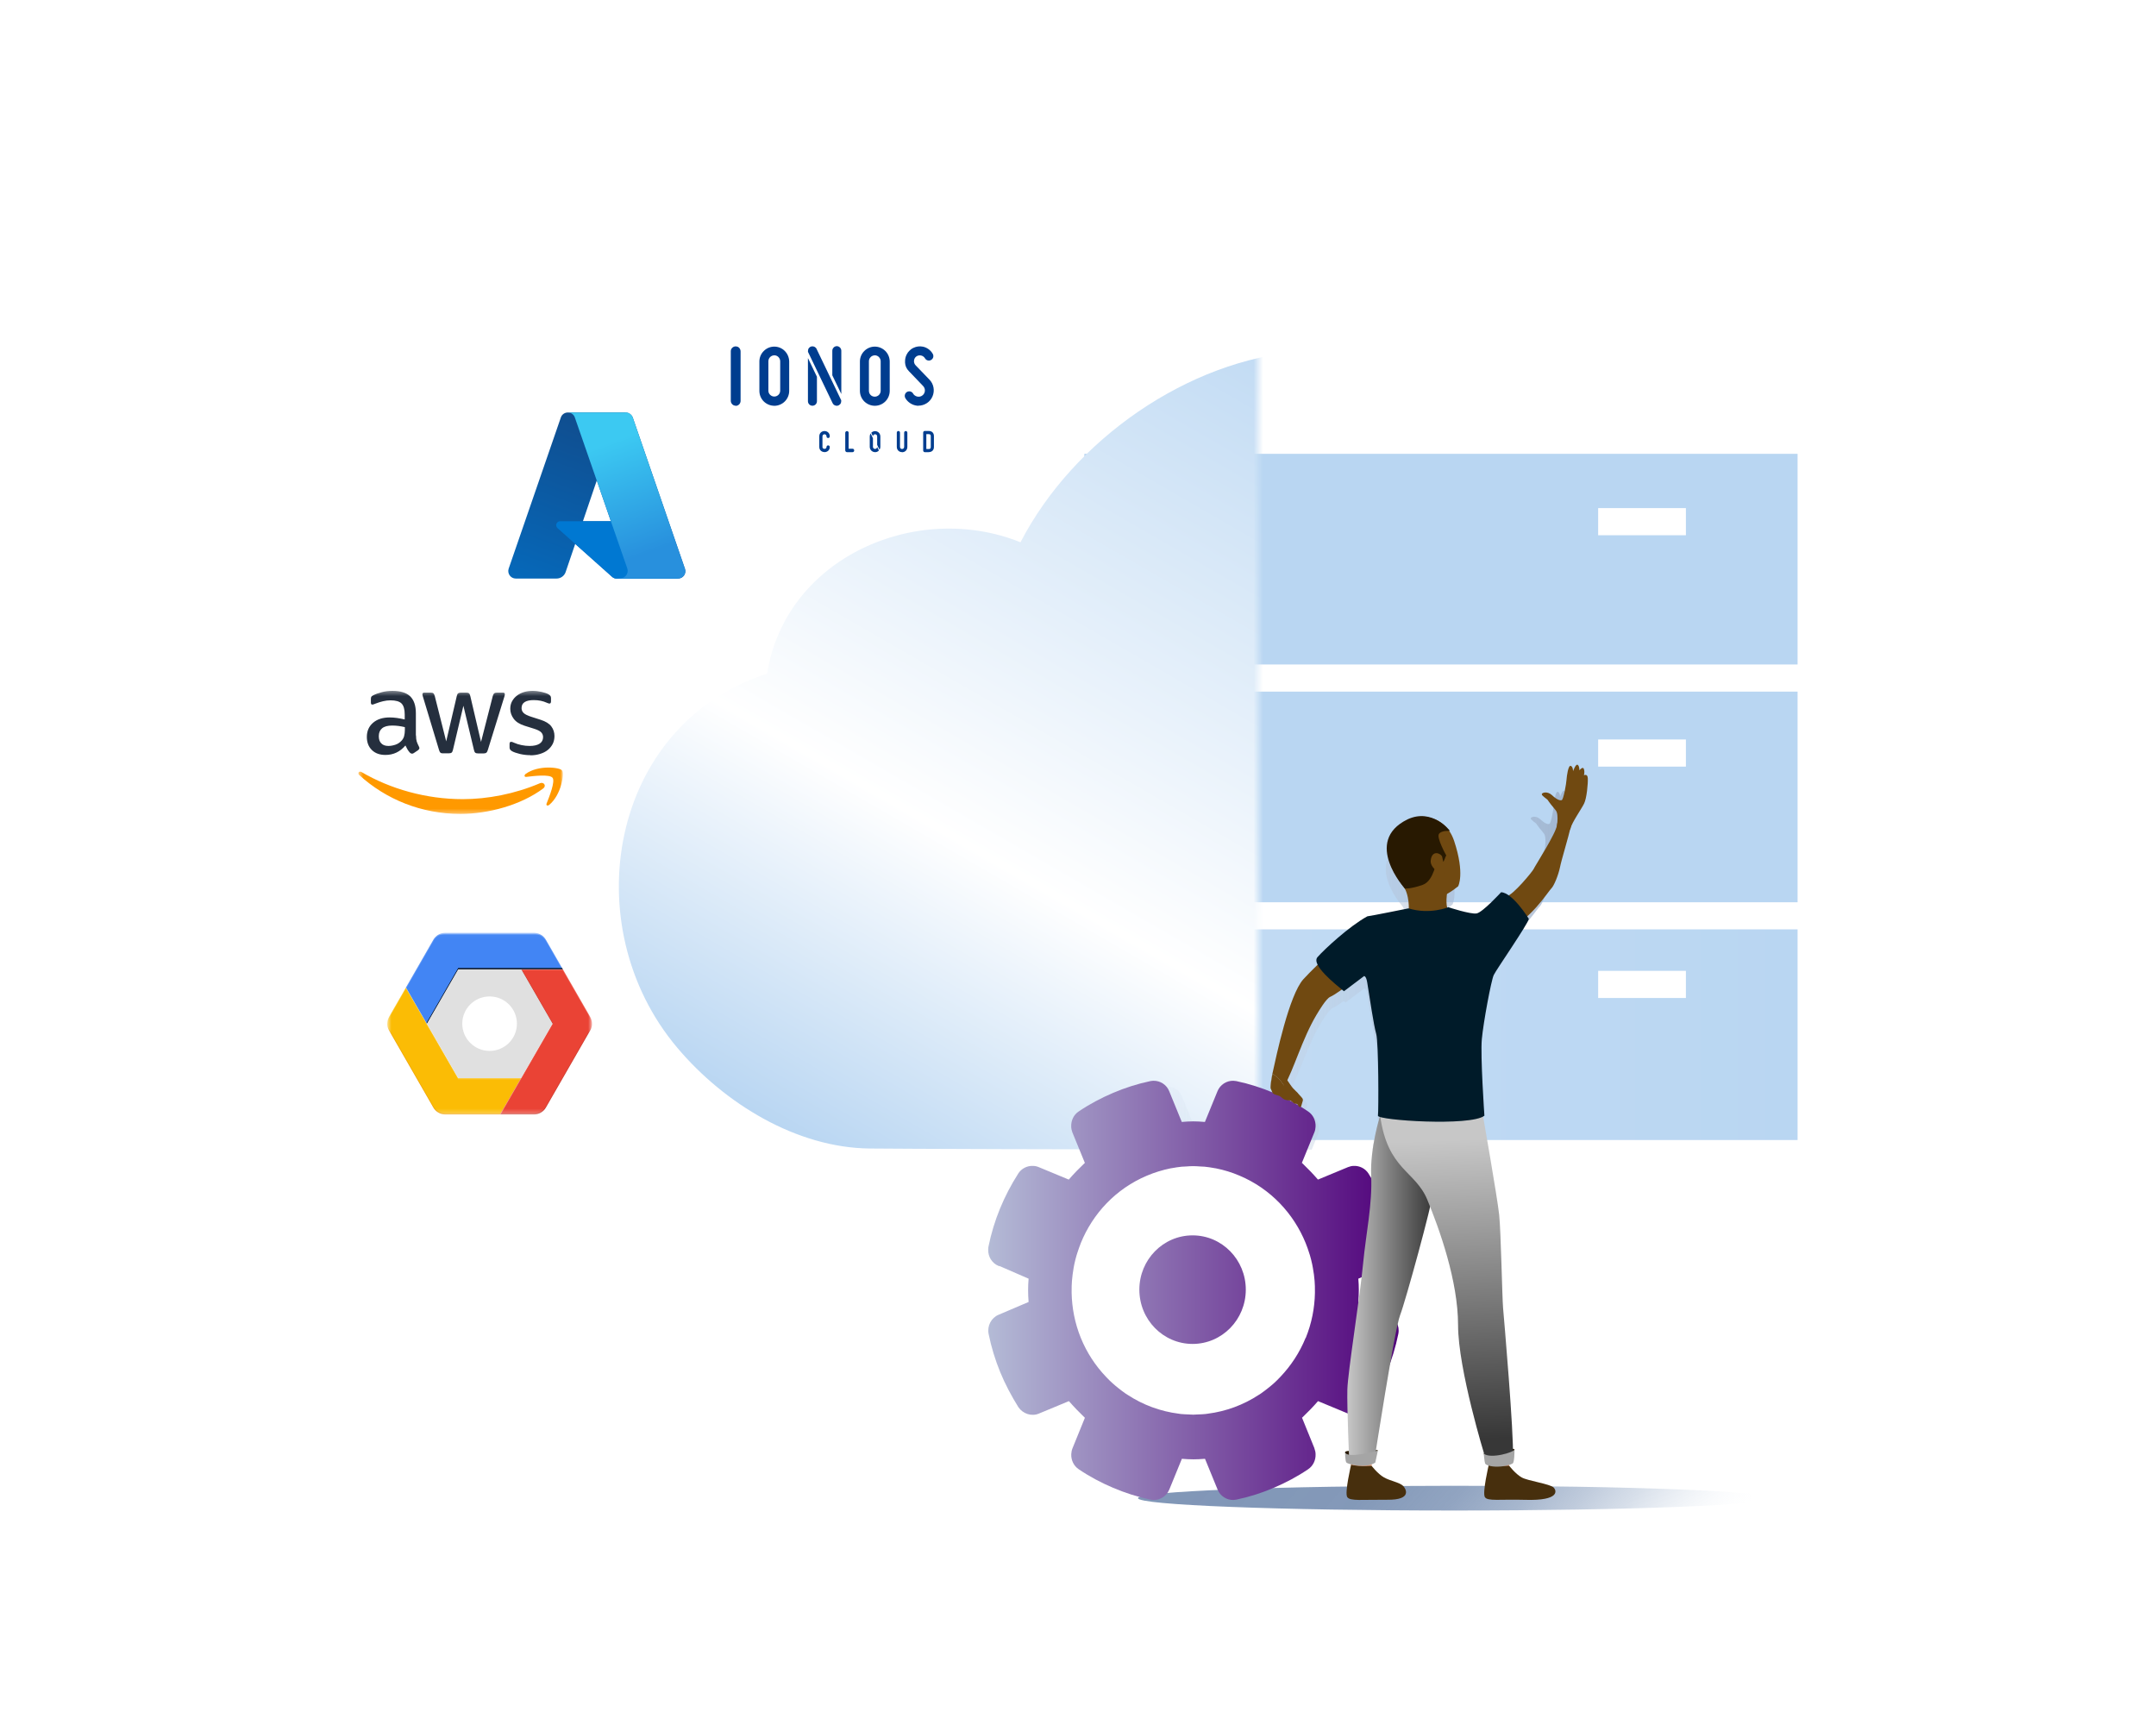 <svg width="460" height="368" viewBox="0 0 460 368" fill="none" xmlns="http://www.w3.org/2000/svg">
<path d="M133.45 87.995H121.16C120.47 87.995 119.87 88.425 119.66 89.065L108.53 121.305C108.18 122.335 108.95 123.425 110.05 123.425H118.74C119.62 123.425 120.4 122.865 120.68 122.045L127.33 102.495L130.33 111.195H119.52C118.75 111.195 118.38 112.145 118.95 112.665L130.63 123.085C130.88 123.305 131.21 123.435 131.56 123.435H144.66C145.74 123.435 146.5 122.375 146.15 121.355L135.02 89.115C134.79 88.455 134.17 88.005 133.47 88.005L133.45 87.995Z" fill="url(#paint0_linear_710_1976)"/>
<path d="M130.32 111.195H119.51C118.74 111.195 118.37 112.145 118.95 112.665L130.63 123.085C130.88 123.305 131.22 123.435 131.56 123.435H144.66L130.34 111.195H130.32Z" fill="url(#paint1_linear_710_1976)"/>
<path d="M133.45 87.995H121.16C121.83 87.995 122.43 88.425 122.64 89.045L133.84 121.275C134.17 122.255 133.49 123.285 132.47 123.345C131.88 123.385 131.41 123.415 131.55 123.415H144.65C145.73 123.415 146.49 122.355 146.13 121.335L135.01 89.085C134.78 88.425 134.16 87.975 133.46 87.975L133.45 87.995Z" fill="url(#paint2_linear_710_1976)"/>
<path d="M195.99 86.565C195.78 86.565 195.56 86.545 195.35 86.495C194.9 86.405 194.47 86.215 194.09 85.945C193.71 85.675 193.4 85.335 193.16 84.935V84.915C193.03 84.695 193.01 84.435 193.07 84.195C193.14 83.955 193.29 83.745 193.51 83.615C193.66 83.525 193.82 83.485 194 83.485C194.17 83.485 194.34 83.535 194.48 83.615C194.63 83.705 194.75 83.825 194.83 83.975C194.83 83.995 194.85 84.015 194.86 84.025L194.96 84.165L195.1 84.305C195.28 84.455 195.49 84.565 195.72 84.605C195.91 84.645 196.1 84.635 196.28 84.605C196.47 84.565 196.64 84.485 196.79 84.365C196.95 84.255 197.08 84.105 197.17 83.935C197.26 83.765 197.32 83.575 197.33 83.385C197.35 83.195 197.32 83.005 197.25 82.825C197.19 82.645 197.08 82.475 196.95 82.345C196.95 82.345 194.06 79.335 193.93 79.195C193.8 79.065 193.69 78.925 193.58 78.775C193.17 78.195 193.05 77.515 193.11 76.835C193.14 76.365 193.28 75.905 193.52 75.495C193.52 75.495 193.65 75.265 193.69 75.215C193.88 74.965 194.1 74.735 194.35 74.535C194.52 74.405 194.71 74.295 194.9 74.205C195.52 73.905 196.23 73.815 196.91 73.955C197.35 74.045 197.76 74.235 198.12 74.495C198.48 74.755 198.79 75.095 199.01 75.485C199.07 75.595 199.12 75.715 199.13 75.835C199.15 75.965 199.13 76.085 199.11 76.205C199.08 76.325 199.02 76.445 198.94 76.545C198.86 76.645 198.76 76.735 198.65 76.795C198.51 76.875 198.35 76.925 198.18 76.925C198.01 76.925 197.85 76.875 197.7 76.795C197.55 76.705 197.43 76.585 197.35 76.435C197.26 76.285 197.14 76.145 196.99 76.045C196.85 75.945 196.68 75.875 196.51 75.835C196.33 75.805 196.15 75.805 195.98 75.835C195.8 75.875 195.64 75.945 195.49 76.055C195.35 76.165 195.23 76.295 195.15 76.455C195.07 76.615 195.02 76.785 195.01 76.955C195 77.135 195.01 77.315 195.08 77.485C195.14 77.655 195.23 77.805 195.36 77.935L198.31 80.995C198.76 81.455 199.06 82.045 199.17 82.675C199.29 83.305 199.21 83.965 198.96 84.555C198.71 85.145 198.29 85.655 197.75 86.005C197.21 86.355 196.59 86.545 195.94 86.545" fill="#003D8F"/>
<path d="M186.65 86.565C185.81 86.565 185 86.225 184.4 85.635C183.8 85.035 183.47 84.225 183.47 83.385V77.085C183.48 76.245 183.82 75.445 184.42 74.865C185.01 74.275 185.82 73.945 186.65 73.945C187.48 73.945 188.28 74.275 188.88 74.865C189.48 75.455 189.81 76.255 189.83 77.085V83.385C189.83 84.235 189.49 85.045 188.9 85.635C188.3 86.235 187.5 86.565 186.65 86.565ZM186.65 75.805C186.32 75.805 186 75.935 185.76 76.175C185.52 76.415 185.39 76.735 185.39 77.065V83.365C185.39 83.535 185.42 83.695 185.48 83.855C185.54 84.005 185.64 84.145 185.75 84.265C185.87 84.385 186.01 84.475 186.16 84.535C186.31 84.595 186.48 84.625 186.64 84.625C186.97 84.625 187.29 84.495 187.53 84.255C187.77 84.015 187.9 83.695 187.9 83.365V77.065C187.9 76.735 187.76 76.415 187.53 76.175C187.3 75.935 186.98 75.805 186.65 75.795V75.805Z" fill="#003D8F"/>
<path d="M174.3 80.385V85.595C174.3 85.855 174.2 86.095 174.02 86.275C173.84 86.455 173.6 86.555 173.34 86.555C173.08 86.555 172.84 86.455 172.66 86.275C172.48 86.095 172.38 85.845 172.38 85.595V76.385L174.3 80.375V80.385ZM179.5 84.055V74.845C179.5 74.715 179.48 74.585 179.43 74.465C179.38 74.345 179.31 74.235 179.22 74.145C179.13 74.055 179.02 73.975 178.91 73.925C178.79 73.875 178.66 73.845 178.54 73.845C178.42 73.845 178.28 73.875 178.17 73.925C178.05 73.975 177.94 74.045 177.86 74.145C177.77 74.235 177.7 74.345 177.65 74.465C177.6 74.585 177.58 74.715 177.58 74.845V80.065L179.5 84.055ZM174.22 74.425V74.405C174.13 74.245 174 74.115 173.85 74.025C173.7 73.935 173.52 73.885 173.34 73.885C173.28 73.885 173.21 73.885 173.15 73.905C172.93 73.945 172.74 74.065 172.6 74.235C172.46 74.405 172.39 74.625 172.39 74.845V75.065L177.66 86.035C177.74 86.195 177.86 86.325 178.01 86.415C178.16 86.505 178.33 86.555 178.51 86.565C178.58 86.565 178.66 86.565 178.73 86.535C178.94 86.495 179.13 86.375 179.27 86.205C179.41 86.035 179.48 85.825 179.48 85.605V85.395L174.22 74.435" fill="#003D8F"/>
<path d="M165.201 86.565C164.361 86.565 163.551 86.225 162.951 85.635C162.351 85.035 162.021 84.225 162.021 83.385V77.085C162.031 76.245 162.371 75.445 162.971 74.865C163.561 74.275 164.361 73.945 165.201 73.945C166.041 73.945 166.841 74.275 167.431 74.865C168.021 75.455 168.361 76.255 168.381 77.085V83.385C168.381 84.235 168.041 85.045 167.451 85.635C166.851 86.235 166.051 86.565 165.201 86.575V86.565ZM165.201 75.805C164.871 75.805 164.551 75.935 164.311 76.175C164.071 76.415 163.941 76.735 163.941 77.065V83.365C163.941 83.695 164.081 84.005 164.321 84.235C164.561 84.465 164.871 84.595 165.201 84.595C165.531 84.595 165.841 84.465 166.081 84.235C166.321 84.005 166.451 83.695 166.461 83.365V77.065C166.461 76.735 166.321 76.415 166.091 76.175C165.861 75.935 165.541 75.805 165.211 75.795L165.201 75.805Z" fill="#003D8F"/>
<path d="M156.97 86.555C156.83 86.555 156.7 86.525 156.57 86.475C156.44 86.424 156.33 86.344 156.23 86.245C156.13 86.144 156.06 86.025 156 85.904C155.95 85.775 155.92 85.635 155.92 85.504V74.924C155.92 74.644 156.03 74.385 156.23 74.195C156.43 74.004 156.69 73.894 156.97 73.894C157.2 73.894 157.42 73.965 157.6 74.105C157.78 74.245 157.91 74.445 157.97 74.665C157.97 74.684 157.98 74.715 157.99 74.745V74.794C158.01 74.855 158.01 74.904 158.01 74.965V85.514C158.01 85.654 157.99 85.794 157.93 85.924C157.88 86.055 157.8 86.174 157.7 86.275C157.6 86.374 157.48 86.454 157.36 86.504C157.23 86.555 157.09 86.585 156.95 86.585" fill="#003D8F"/>
<path d="M175.92 96.445C175.36 96.445 174.8 96.065 174.8 95.345V93.095C174.8 92.345 175.36 91.955 175.92 91.955C176.48 91.955 177.04 92.345 177.04 93.095C177.04 93.185 177 93.275 176.94 93.345C176.87 93.415 176.79 93.445 176.69 93.445C176.59 93.445 176.51 93.405 176.44 93.345C176.37 93.275 176.34 93.195 176.34 93.095C176.34 93.035 176.34 92.975 176.31 92.925C176.29 92.875 176.26 92.825 176.22 92.775C176.18 92.735 176.13 92.695 176.08 92.675C176.03 92.655 175.97 92.645 175.91 92.645C175.85 92.645 175.8 92.655 175.74 92.675C175.69 92.695 175.64 92.735 175.6 92.775C175.56 92.815 175.53 92.865 175.51 92.925C175.49 92.975 175.48 93.035 175.48 93.095V95.345C175.48 95.735 175.83 95.755 175.91 95.755C175.95 95.755 176.34 95.745 176.34 95.365C176.34 95.275 176.38 95.185 176.44 95.115C176.51 95.045 176.59 95.015 176.69 95.015C176.79 95.015 176.87 95.055 176.94 95.115C177.01 95.185 177.04 95.265 177.04 95.365C177.04 96.075 176.46 96.455 175.92 96.455V96.445Z" fill="#003D8F"/>
<path d="M192.45 96.455C191.9 96.455 191.34 96.065 191.34 95.315V92.285C191.34 92.195 191.38 92.115 191.44 92.045C191.5 91.985 191.59 91.945 191.68 91.945C191.77 91.945 191.85 91.985 191.92 92.045C191.98 92.105 192.02 92.195 192.02 92.285V95.315C192.02 95.665 192.26 95.785 192.46 95.785C192.57 95.785 192.68 95.745 192.77 95.675C192.82 95.625 192.85 95.565 192.88 95.505C192.9 95.435 192.91 95.375 192.91 95.305V92.295C192.91 92.205 192.95 92.125 193.01 92.055C193.07 91.995 193.16 91.955 193.25 91.955C193.34 91.955 193.42 91.995 193.49 92.055C193.55 92.115 193.59 92.205 193.59 92.295V95.305C193.59 95.465 193.57 95.625 193.51 95.775C193.45 95.925 193.36 96.055 193.25 96.175C193.04 96.365 192.77 96.475 192.48 96.475L192.45 96.455Z" fill="#003D8F"/>
<path d="M198.12 96.465H197.3C197.21 96.455 197.13 96.415 197.07 96.355C197.01 96.295 196.97 96.205 196.97 96.115V92.275C196.97 92.185 197.01 92.105 197.07 92.035C197.13 91.975 197.22 91.935 197.31 91.935H198.12C198.83 91.935 199.26 92.345 199.26 93.035V95.345C199.26 96.035 198.82 96.455 198.12 96.455V96.465ZM197.65 95.795H198.13C198.46 95.795 198.59 95.675 198.59 95.355V93.045C198.59 92.785 198.52 92.615 198.12 92.615H197.64V95.795H197.65Z" fill="#003D8F"/>
<path d="M180.71 96.455C180.71 96.455 180.61 96.455 180.57 96.425C180.52 96.405 180.48 96.375 180.45 96.345C180.42 96.305 180.39 96.265 180.37 96.225C180.35 96.175 180.34 96.135 180.34 96.085V92.335C180.34 92.235 180.38 92.145 180.45 92.075C180.52 92.005 180.61 91.965 180.71 91.965C180.79 91.965 180.87 91.995 180.93 92.045C180.99 92.095 181.04 92.165 181.06 92.245C181.06 92.245 181.06 92.265 181.06 92.275V92.295C181.06 92.295 181.06 92.335 181.06 92.355V95.725H181.86C181.91 95.725 181.96 95.725 182.01 95.745C182.06 95.765 182.1 95.785 182.14 95.825C182.18 95.855 182.21 95.905 182.22 95.945C182.24 95.995 182.25 96.045 182.25 96.095C182.25 96.145 182.24 96.195 182.22 96.245C182.2 96.295 182.17 96.335 182.14 96.365C182.1 96.395 182.06 96.425 182.01 96.445C181.96 96.465 181.91 96.475 181.86 96.465H180.7L180.71 96.455Z" fill="#003D8F"/>
<path d="M186.7 96.455C186.4 96.455 186.11 96.335 185.9 96.125C185.69 95.915 185.57 95.625 185.57 95.325V93.085C185.57 92.865 185.64 92.645 185.76 92.465L186.25 93.495V95.325C186.25 95.385 186.26 95.445 186.28 95.495C186.3 95.545 186.34 95.595 186.38 95.645C186.42 95.685 186.47 95.715 186.53 95.745C186.58 95.765 186.64 95.775 186.7 95.775C186.81 95.775 186.92 95.725 187.01 95.655C187.09 95.575 187.14 95.465 187.15 95.355L187.52 96.115C187.42 96.225 187.29 96.315 187.15 96.375C187.01 96.435 186.86 96.465 186.71 96.465L186.7 96.455ZM186.7 92.645C186.59 92.645 186.48 92.685 186.39 92.765C186.31 92.845 186.26 92.945 186.25 93.065L185.89 92.315C186.05 92.155 186.25 92.045 186.47 91.995C186.69 91.945 186.92 91.965 187.13 92.055C187.34 92.135 187.52 92.285 187.64 92.465C187.77 92.655 187.83 92.875 187.83 93.095V95.325C187.83 95.545 187.77 95.755 187.65 95.945L187.15 94.915V93.085C187.15 92.965 187.1 92.855 187.02 92.765C186.94 92.685 186.82 92.635 186.71 92.635" fill="#003D8F"/>
<mask id="mask0_710_1976" style="mask-type:luminance" maskUnits="userSpaceOnUse" x="82" y="199" width="45" height="39">
<path d="M126.3 199.025H82.62V237.755H126.3V199.025Z" fill="white"/>
</mask>
<g mask="url(#mask0_710_1976)">
<path d="M111.17 230.005L106.7 237.755H95C93.96 237.755 92.99 237.195 92.47 236.295L83.01 219.835C82.5 218.935 82.5 217.845 83.01 216.945L86.61 210.685L91.06 218.395L97.76 230.015H111.17V230.005Z" fill="#FBBC05"/>
<path d="M125.92 219.835L116.46 236.295C115.94 237.195 114.98 237.755 113.93 237.755H106.7L111.17 230.005L117.88 218.385L111.17 206.765H120.07L125.92 216.945C126.44 217.835 126.44 218.935 125.92 219.835Z" fill="#EA4335"/>
<path d="M120.07 206.765H97.76L91.06 218.385L86.61 210.675L92.47 200.475C92.99 199.575 93.95 199.015 95 199.015H113.93C114.97 199.015 115.94 199.575 116.46 200.475L120.07 206.765Z" fill="#4285F4"/>
<path d="M111.17 206.765L117.87 218.385L111.17 230.005H97.77L91.07 218.385L97.77 206.765H111.18H111.17Z" fill="#E0E0E0"/>
<path d="M104.46 224.195C107.68 224.195 110.29 221.595 110.29 218.385C110.29 215.175 107.68 212.575 104.46 212.575C101.24 212.575 98.63 215.175 98.63 218.385C98.63 221.595 101.24 224.195 104.46 224.195Z" fill="white"/>
<path opacity="0.2" d="M92.47 200.724C92.99 199.824 93.95 199.264 95 199.264H113.93C114.97 199.264 115.94 199.824 116.46 200.724L119.94 206.774H120.08L116.47 200.484C115.95 199.574 114.99 199.024 113.95 199.024H95.02C93.98 199.024 93.01 199.584 92.49 200.484L86.63 210.684L86.7 210.804L92.49 200.724H92.47Z" fill="white"/>
<path d="M91.06 218.384L97.76 206.764H120.07L119.93 206.524H97.76L91.06 218.144" fill="black"/>
<path opacity="0.2" d="M83.01 217.185L86.61 210.925L91.06 218.635L97.76 230.255H111.03L111.17 230.015H97.76L91.06 218.395L86.61 210.685L83.01 216.945C82.74 217.425 82.61 217.965 82.63 218.515C82.65 218.045 82.78 217.595 83.01 217.195V217.185Z" fill="white"/>
<path opacity="0.2" d="M106.84 237.505H95C93.96 237.505 92.99 236.945 92.47 236.045L83.01 219.585C82.78 219.175 82.65 218.725 82.63 218.265C82.6 218.815 82.74 219.355 83.01 219.835L92.47 236.295C92.99 237.195 93.95 237.755 95 237.755H106.7L106.84 237.505Z" fill="#BF360C"/>
<path opacity="0.2" d="M118.01 218.385L111.31 206.765H111.17L117.87 218.385H118.01ZM125.92 219.585L116.46 236.045C115.94 236.945 114.98 237.505 113.93 237.505H106.84L106.7 237.745H113.93C114.97 237.745 115.94 237.185 116.46 236.285L125.92 219.825C126.19 219.345 126.32 218.805 126.3 218.255C126.28 218.725 126.15 219.175 125.92 219.575V219.585Z" fill="#3E2723"/>
<path opacity="0.2" d="M120.07 207.005L125.92 217.185C126.15 217.585 126.28 218.045 126.3 218.505C126.33 217.955 126.19 217.415 125.92 216.935L120.07 206.755H111.17L111.31 206.995H120.07V207.005ZM111.17 230.245L118.01 218.385H117.87L111.17 230.005L106.7 237.755H106.84L111.17 230.255V230.245Z" fill="white"/>
</g>
<mask id="mask1_710_1976" style="mask-type:luminance" maskUnits="userSpaceOnUse" x="76" y="147" width="45" height="27">
<path d="M120.08 147.375H76.47V173.645H120.08V147.375Z" fill="white"/>
</mask>
<g mask="url(#mask1_710_1976)">
<path d="M88.76 156.914C88.76 157.454 88.82 157.894 88.92 158.214C89.04 158.534 89.18 158.884 89.38 159.264C89.45 159.384 89.48 159.494 89.48 159.604C89.48 159.754 89.39 159.894 89.2 160.044L88.29 160.654C88.16 160.744 88.03 160.784 87.91 160.784C87.76 160.784 87.62 160.714 87.47 160.584C87.27 160.364 87.09 160.134 86.95 159.894C86.8 159.644 86.66 159.364 86.5 159.034C85.37 160.374 83.95 161.054 82.24 161.054C81.02 161.054 80.05 160.704 79.34 160.004C78.63 159.304 78.27 158.374 78.27 157.204C78.27 155.964 78.71 154.954 79.59 154.194C80.47 153.434 81.65 153.054 83.14 153.054C83.63 153.054 84.14 153.094 84.68 153.164C85.22 153.234 85.77 153.354 86.35 153.484V152.414C86.35 151.304 86.12 150.534 85.67 150.074C85.21 149.624 84.42 149.404 83.31 149.404C82.8 149.404 82.28 149.464 81.74 149.594C81.2 149.724 80.68 149.884 80.17 150.084C79.94 150.184 79.76 150.244 79.66 150.274C79.56 150.304 79.49 150.314 79.43 150.314C79.23 150.314 79.13 150.164 79.13 149.864V149.144C79.13 148.914 79.16 148.734 79.23 148.634C79.3 148.534 79.43 148.434 79.64 148.324C80.15 148.064 80.76 147.844 81.47 147.664C82.18 147.474 82.93 147.384 83.73 147.384C85.46 147.384 86.72 147.784 87.53 148.564C88.33 149.354 88.73 150.554 88.73 152.164V156.894H88.76V156.914ZM82.87 159.134C83.35 159.134 83.84 159.044 84.36 158.874C84.88 158.704 85.35 158.384 85.74 157.944C85.97 157.664 86.15 157.364 86.23 157.004C86.32 156.654 86.38 156.224 86.38 155.734V155.124C85.96 155.024 85.51 154.934 85.05 154.874C84.59 154.814 84.14 154.784 83.69 154.784C82.72 154.784 82.01 154.974 81.53 155.364C81.05 155.764 80.82 156.314 80.82 157.044C80.82 157.734 80.99 158.244 81.36 158.594C81.71 158.964 82.22 159.134 82.88 159.134H82.87ZM94.52 160.714C94.26 160.714 94.08 160.674 93.97 160.564C93.85 160.474 93.75 160.274 93.67 159.994L90.26 148.704C90.17 148.414 90.13 148.224 90.13 148.124C90.13 147.894 90.25 147.764 90.48 147.764H91.9C92.18 147.764 92.36 147.804 92.47 147.914C92.59 148.004 92.67 148.204 92.76 148.484L95.2 158.154L97.46 148.484C97.53 148.194 97.62 148.004 97.74 147.914C97.86 147.824 98.06 147.764 98.32 147.764H99.48C99.76 147.764 99.94 147.804 100.06 147.914C100.18 148.004 100.28 148.204 100.34 148.484L102.63 158.274L105.14 148.484C105.23 148.194 105.33 148.004 105.43 147.914C105.55 147.824 105.73 147.764 106 147.764H107.35C107.58 147.764 107.71 147.884 107.71 148.124C107.71 148.194 107.7 148.274 107.68 148.354C107.67 148.444 107.64 148.554 107.58 148.714L104.08 160.004C103.99 160.294 103.89 160.484 103.78 160.574C103.66 160.664 103.48 160.724 103.23 160.724H101.98C101.7 160.724 101.52 160.684 101.4 160.574C101.28 160.474 101.18 160.284 101.12 159.984L98.87 150.564L96.64 159.974C96.57 160.264 96.48 160.454 96.36 160.554C96.24 160.654 96.04 160.704 95.78 160.704H94.53L94.52 160.714ZM113.16 161.104C112.41 161.104 111.65 161.014 110.93 160.844C110.2 160.664 109.64 160.474 109.26 160.264C109.03 160.134 108.87 159.984 108.81 159.854C108.75 159.724 108.72 159.574 108.72 159.444V158.704C108.72 158.394 108.84 158.254 109.05 158.254C109.14 158.254 109.22 158.274 109.31 158.294C109.4 158.324 109.53 158.384 109.67 158.444C110.16 158.664 110.7 158.844 111.27 158.954C111.85 159.074 112.42 159.134 113 159.134C113.91 159.134 114.62 158.974 115.12 158.654C115.61 158.334 115.87 157.864 115.87 157.264C115.87 156.854 115.74 156.524 115.48 156.244C115.22 155.964 114.73 155.714 114.02 155.484L111.92 154.824C110.86 154.484 110.08 153.994 109.6 153.334C109.12 152.694 108.87 151.974 108.87 151.214C108.87 150.604 109 150.054 109.26 149.594C109.52 149.124 109.87 148.714 110.3 148.394C110.74 148.054 111.23 147.814 111.81 147.634C112.39 147.464 113 147.384 113.64 147.384C113.96 147.384 114.29 147.404 114.61 147.444C114.94 147.484 115.25 147.544 115.55 147.604C115.84 147.674 116.12 147.754 116.38 147.834C116.64 147.924 116.84 148.004 116.99 148.094C117.19 148.204 117.34 148.324 117.43 148.454C117.52 148.574 117.56 148.734 117.56 148.934V149.624C117.56 149.934 117.44 150.094 117.23 150.094C117.11 150.094 116.93 150.034 116.68 149.924C115.85 149.544 114.92 149.354 113.89 149.354C113.06 149.354 112.41 149.484 111.96 149.764C111.51 150.044 111.28 150.464 111.28 151.064C111.28 151.474 111.43 151.824 111.72 152.104C112.01 152.384 112.55 152.664 113.32 152.904L115.38 153.564C116.42 153.904 117.18 154.364 117.63 154.964C118.08 155.564 118.3 156.254 118.3 157.014C118.3 157.644 118.17 158.214 117.92 158.714C117.66 159.204 117.31 159.644 116.86 160.004C116.41 160.364 115.87 160.634 115.25 160.824C114.6 161.034 113.92 161.134 113.18 161.134L113.16 161.104Z" fill="#252F3E"/>
<path fill-rule="evenodd" clip-rule="evenodd" d="M115.9 168.205C111.13 171.755 104.19 173.635 98.23 173.635C89.88 173.635 82.35 170.525 76.66 165.355C76.21 164.945 76.62 164.395 77.15 164.715C83.3 168.305 90.89 170.485 98.73 170.485C104.02 170.485 109.84 169.375 115.19 167.095C115.99 166.735 116.67 167.625 115.89 168.205H115.9Z" fill="#FF9900"/>
<path fill-rule="evenodd" clip-rule="evenodd" d="M117.89 165.924C117.28 165.134 113.86 165.544 112.31 165.734C111.85 165.794 111.77 165.384 112.19 165.074C114.92 163.144 119.4 163.704 119.92 164.344C120.44 165.004 119.78 169.514 117.22 171.674C116.83 172.014 116.45 171.834 116.63 171.394C117.21 169.944 118.5 166.694 117.89 165.914V165.924Z" fill="#FF9900"/>
</g>
<path d="M383.53 198.265H231.36V243.205H383.53V198.265Z" fill="url(#paint3_linear_710_1976)"/>
<path d="M383.53 147.545H231.36V192.485H383.53V147.545Z" fill="url(#paint4_linear_710_1976)"/>
<path d="M383.53 96.815H231.36V141.755H383.53V96.815Z" fill="url(#paint5_linear_710_1976)"/>
<path d="M359.7 108.395V114.185H340.98V108.395H359.7ZM340.98 163.545H359.7V157.755H340.98V163.545ZM340.98 212.905H359.7V207.115H340.98V212.905Z" fill="white"/>
<mask id="mask2_710_1976" style="mask-type:luminance" maskUnits="userSpaceOnUse" x="120" y="45" width="149" height="214">
<path d="M268.48 45.755H120.39V258.695H268.48V45.755Z" fill="white"/>
</mask>
<g mask="url(#mask2_710_1976)">
<path d="M277.74 74.955C308.29 72.645 339.88 89.935 352.6 118.785C354.84 123.835 355.9 129.325 358.11 134.365C399.94 136.905 420 193.335 395.03 225.575C383.83 240.035 365.18 244.435 346.48 245.015C329.27 245.535 197.21 245.145 185.52 245.015C170 244.845 154.61 235.495 144.5 223.515C122.51 197.465 130.06 154.505 163.67 143.725C167.58 118.945 195.56 106.755 217.73 115.685C229.07 93.785 253.48 76.785 277.72 74.955H277.74Z" fill="url(#paint6_linear_710_1976)"/>
</g>
<path style="mix-blend-mode:multiply" d="M315.14 238.775C315.14 238.775 314.32 226.905 314.62 223.485C314.94 220.065 316.48 211.805 316.99 210.675C317.5 209.575 323.75 200.625 324 199.465C324 199.465 323.88 199.275 323.68 198.965C326.25 196.605 328.1 193.745 328.46 193.435C328.99 192.955 329.87 190.835 330.23 189.165C330.52 187.745 331.7 183.915 332.25 181.595C332.29 181.535 332.32 181.475 332.34 181.395C332.56 180.305 334.52 177.535 335.04 176.455C335.57 175.405 335.83 172.425 335.78 171.415C335.74 170.405 335 170.805 335 170.805C335 170.805 335.2 170.215 335 169.575C334.8 168.925 334.1 169.815 334.1 169.815C334.1 169.815 334.16 169.035 333.78 168.725C333.4 168.415 332.84 169.995 332.84 169.995C332.84 169.995 332.86 169.075 332.37 168.925C331.88 168.785 331.6 170.885 331.54 171.685C331.48 172.475 330.94 175.695 330.56 175.775C330.18 175.875 329.58 175.665 328.64 174.785C327.68 173.895 326.59 174.285 326.59 174.595C326.59 174.905 327.71 175.575 327.81 175.765C327.9 175.965 328.93 177.275 329.37 177.775C329.84 178.315 329.77 179.715 329.65 180.675C329.45 182.395 325.11 189.085 324.95 189.515C324.8 189.895 321.58 193.845 320.01 194.765C319.49 194.395 318.97 194.155 318.49 194.135C318.49 194.135 314.8 198.165 313.61 198.365C312.41 198.575 307.95 197.115 307.95 197.115C307.95 197.115 307.86 197.155 307.71 197.205C307.47 196.165 307.61 194.935 307.67 194.495C308.58 193.985 309.36 193.415 309.91 192.955C309.91 192.955 311.28 190.495 309.12 183.935C308.86 183.155 308.52 182.475 308.12 181.895H308.29C308.29 181.895 304.81 177.255 299.8 179.585C291.42 183.715 298.19 192.115 299.17 193.265C299.21 193.315 299.25 193.365 299.29 193.425C299.29 193.425 299.3 193.445 299.31 193.445C299.98 194.825 300.08 196.365 300.07 197.355C300.05 197.355 300.03 197.355 300.01 197.355C300.01 197.355 292.62 198.855 291.79 198.945C288.11 200.965 283.21 205.545 281.85 207.075C281.51 207.465 281.57 208.005 281.87 208.615C280.61 209.855 279.57 210.905 279.01 211.535C276.17 214.705 273.62 226.845 272.83 230.385C272.72 230.895 272.61 231.415 272.55 231.935C272.53 232.065 272.52 232.185 272.5 232.295V232.345C272.5 232.345 272.5 232.425 272.49 232.475C272.44 233.015 272.45 233.455 272.59 233.555H272.6C272.67 233.785 272.75 233.995 272.84 234.135C270.52 233.165 268.09 232.395 265.6 231.865C265.4 231.835 265.21 231.805 265.01 231.795C263.64 231.765 262.36 232.585 261.83 233.885L259.32 240.015H259.25C258.48 239.945 257.75 239.905 257 239.905C256.25 239.905 255.51 239.945 254.75 240.015H254.68L252.17 233.885C251.65 232.585 250.37 231.765 248.99 231.795C248.79 231.795 248.6 231.825 248.4 231.865C245.82 232.405 243.32 233.215 240.94 234.225C238.57 235.235 236.26 236.455 234.08 237.925C233.09 238.585 232.54 239.735 232.59 240.925C232.59 241.315 232.68 241.715 232.83 242.095L234.11 245.215C249.24 245.245 265.23 245.265 279.87 245.255L281.16 242.085C281.31 241.705 281.39 241.315 281.4 240.915C281.45 239.725 280.9 238.565 279.91 237.915C279.44 237.595 278.96 237.295 278.47 236.995C278.53 236.945 278.55 236.875 278.58 236.805C278.67 236.515 278.76 236.225 278.84 235.935C278.88 235.805 278.92 235.675 278.9 235.545C278.88 235.345 278.73 235.185 278.6 235.035C278.43 234.845 277.76 234.105 277.59 233.915V233.955C277.37 233.715 277.14 233.495 276.91 233.255C276.71 233.035 276.06 232.095 275.78 231.685C277.45 228.255 279.06 222.915 281.6 218.645C282.05 217.875 283.54 215.385 284.35 215.025C284.87 214.805 285.74 214.235 286.71 213.545C286.86 213.665 286.99 213.775 287.1 213.865L291.07 210.875C291.07 210.875 291.51 210.715 291.75 212.155C292.27 215.395 293.03 220.625 293.54 222.395C294.05 224.175 294.03 237.825 293.9 238.745C293.89 238.815 294.02 238.895 294.23 238.975C294.01 239.705 293.3 242.235 292.86 245.245C301.59 245.245 309.48 245.215 315.97 245.175C315.51 242.475 315.1 240.115 314.89 238.915C315 238.855 315.1 238.795 315.17 238.735V238.785L315.14 238.775ZM277.64 236.425C277.76 236.475 277.83 236.585 277.88 236.695C277.69 236.585 277.51 236.485 277.32 236.375C277.43 236.375 277.54 236.375 277.62 236.425H277.63H277.64ZM276.35 235.735C276.49 235.845 276.62 235.955 276.76 236.055C276.55 235.945 276.34 235.835 276.13 235.725H276.35V235.735Z" fill="url(#paint7_linear_710_1976)"/>
<g filter="url(#filter0_f_710_1976)">
<path d="M310.3 322.245C347.58 322.245 377.81 321.065 377.81 319.605C377.81 318.145 347.59 316.965 310.3 316.965C273.01 316.965 242.8 318.145 242.8 319.605C242.8 321.065 273.02 322.245 310.3 322.245Z" fill="url(#paint8_linear_710_1976)"/>
</g>
<path d="M323.13 309.195C323.13 309.195 322.55 308.855 321.1 308.935C319.65 309.015 316.54 309.705 316.58 310.105C316.62 310.505 317.71 311.515 319.98 311.075C322.27 310.625 323.18 309.895 323.13 309.195Z" fill="#281901"/>
<path d="M286.98 309.785C286.98 309.785 287.01 309.425 288.76 309.535C290.52 309.645 294.05 309.135 293.98 309.445C293.91 309.755 290.14 311.435 288.83 311.235C287.51 311.035 286.93 310.155 286.99 309.795L286.98 309.785Z" fill="#281901"/>
<path d="M254.45 286.705C260.72 286.705 265.8 281.525 265.8 275.125C265.8 268.725 260.72 263.545 254.45 263.545C248.18 263.545 243.09 268.725 243.09 275.125C243.09 281.525 248.17 286.705 254.45 286.705ZM296.2 270.065C297.56 269.495 298.44 268.095 298.39 266.585C298.39 266.355 298.37 266.135 298.32 265.895C297.19 260.355 295 255.115 291.98 250.355C291.29 249.275 290.08 248.675 288.84 248.725C288.43 248.725 288.01 248.825 287.61 248.985L281.2 251.645C280.14 250.425 279.01 249.265 277.82 248.115H277.75L280.43 241.565C280.6 241.165 280.67 240.745 280.69 240.315C280.74 239.045 280.15 237.805 279.09 237.105C276.77 235.525 274.3 234.245 271.77 233.155C271.77 233.155 271.76 233.155 271.75 233.155C269.21 232.075 266.53 231.215 263.78 230.635C263.57 230.595 263.36 230.575 263.15 230.565C261.69 230.525 260.32 231.405 259.76 232.795L257.08 239.345H257.01C256.2 239.275 255.4 239.225 254.61 239.225C253.82 239.225 253.02 239.275 252.21 239.345H252.14L249.46 232.795C248.91 231.405 247.54 230.525 246.07 230.565C245.86 230.565 245.65 230.605 245.44 230.635C242.68 231.215 240.01 232.075 237.47 233.155C234.94 234.235 232.47 235.535 230.14 237.115C229.08 237.815 228.5 239.055 228.55 240.325C228.55 240.745 228.65 241.165 228.8 241.575L231.48 248.125H231.41C230.21 249.275 229.09 250.415 228.03 251.645L221.62 248.985C221.22 248.815 220.81 248.735 220.39 248.725C219.15 248.675 217.94 249.275 217.25 250.355C217.25 250.355 217.25 250.355 217.24 250.375C214.21 255.115 212.03 260.355 210.91 265.885C210.86 266.125 210.84 266.345 210.84 266.585C210.79 268.085 211.66 269.485 213.03 270.055L213.22 270.135L213.19 270.055L219.46 272.785C219.32 274.365 219.32 276.025 219.46 277.755L213.05 280.485C211.5 281.125 210.58 282.855 210.93 284.585C211.5 287.395 212.34 290.125 213.4 292.715C214.46 295.305 215.8 297.815 217.28 300.195C218.27 301.635 220.1 302.215 221.65 301.565L228.06 298.905C229.12 300.125 230.25 301.285 231.44 302.435H231.48L228.84 308.935L228.82 308.985C228.66 309.385 228.58 309.815 228.56 310.235C228.51 311.505 229.1 312.735 230.16 313.445C232.49 315.025 234.96 316.325 237.5 317.405C240.04 318.475 242.71 319.345 245.45 319.915H245.46C245.67 319.965 245.88 319.985 246.09 319.995C247.56 320.035 248.92 319.135 249.48 317.765L252.16 311.215H252.23C253.04 311.285 253.84 311.325 254.63 311.325C255.42 311.325 256.22 311.285 257.03 311.215H257.1L259.78 317.765C260.34 319.145 261.7 320.035 263.17 319.995C263.38 319.985 263.59 319.955 263.8 319.915C266.55 319.345 269.22 318.485 271.75 317.405C274.29 316.325 276.76 315.025 279.09 313.445C280.15 312.745 280.74 311.505 280.69 310.235C280.69 309.815 280.59 309.395 280.44 308.995V308.955L277.79 302.425H277.83C279.03 301.275 280.15 300.135 281.21 298.905L287.62 301.565C289.17 302.205 291 301.635 291.99 300.195C293.47 297.815 294.81 295.295 295.87 292.705C296.93 290.115 297.77 287.385 298.34 284.575C298.69 282.855 297.77 281.125 296.22 280.475L289.81 277.745C289.95 276.025 289.95 274.365 289.81 272.785L296.08 270.055L296.05 270.135L296.24 270.055H296.23L296.19 270.075L296.2 270.065ZM278.57 285.395C277.27 288.595 275.41 291.375 273.19 293.715C272.95 293.965 272.73 294.205 272.48 294.445C272.07 294.845 271.65 295.245 271.2 295.605C270.98 295.785 270.78 295.965 270.56 296.125C270.06 296.525 269.56 296.905 269.03 297.275C268.88 297.375 268.73 297.465 268.58 297.565C265.3 299.715 261.58 301.095 257.69 301.585C257.52 301.605 257.36 301.645 257.2 301.655C256.68 301.715 256.15 301.725 255.63 301.745C255.28 301.745 254.92 301.795 254.58 301.795C254.24 301.795 253.87 301.755 253.53 301.745C253.01 301.725 252.48 301.705 251.96 301.655C251.79 301.645 251.63 301.605 251.47 301.585C247.59 301.095 243.86 299.715 240.58 297.565C240.43 297.465 240.28 297.375 240.13 297.275C239.61 296.915 239.1 296.525 238.6 296.125C238.39 295.955 238.17 295.785 237.96 295.605C237.52 295.235 237.1 294.845 236.68 294.445C236.45 294.205 236.2 293.965 235.97 293.715C233.74 291.375 231.89 288.595 230.59 285.395C229.32 282.255 228.71 279.025 228.64 275.825C228.63 275.335 228.64 274.835 228.65 274.355C228.67 273.985 228.68 273.615 228.71 273.245C228.74 272.795 228.79 272.355 228.85 271.905C228.91 271.415 228.99 270.945 229.07 270.455C229.12 270.215 229.16 269.965 229.21 269.715C229.35 269.065 229.51 268.415 229.7 267.775C229.76 267.575 229.82 267.385 229.89 267.185C230.1 266.535 230.32 265.905 230.57 265.275C230.58 265.235 230.59 265.215 230.6 265.185C233.15 258.905 238.06 253.605 244.71 250.805C246.36 250.105 248.02 249.605 249.7 249.255C249.81 249.245 249.91 249.235 250.02 249.205C250.73 249.075 251.42 248.965 252.13 248.895C252.45 248.875 252.79 248.855 253.11 248.845C253.6 248.805 254.09 248.775 254.58 248.775C255.07 248.775 255.56 248.815 256.05 248.845C256.38 248.845 256.71 248.865 257.03 248.895C257.74 248.965 258.43 249.075 259.14 249.205C259.25 249.225 259.36 249.245 259.46 249.255C261.14 249.595 262.81 250.095 264.46 250.805C271.11 253.605 276.02 258.915 278.57 265.185C278.57 265.205 278.59 265.245 278.6 265.265C278.86 265.895 279.08 266.535 279.29 267.195C279.35 267.385 279.42 267.585 279.48 267.785C279.67 268.425 279.83 269.065 279.97 269.725C280.02 269.975 280.06 270.215 280.11 270.465C280.2 270.945 280.27 271.425 280.34 271.915C280.4 272.365 280.44 272.805 280.48 273.245C280.51 273.615 280.53 273.985 280.54 274.365C280.56 274.855 280.56 275.335 280.55 275.825C280.49 279.025 279.87 282.265 278.6 285.405H278.56L278.57 285.395Z" fill="url(#paint9_linear_710_1976)"/>
<path d="M311.11 189.065C311.11 189.065 312.58 186.435 310.26 179.425C308.01 172.635 300.22 173.245 297.74 177.615C295.26 181.955 296.09 184.655 299.75 189.575C303.39 194.475 308.93 190.875 311.12 189.065H311.11Z" fill="#704911"/>
<path d="M293.01 309.745C293.01 309.745 292.63 312.635 292.59 313.065C292.55 313.505 288.31 312.815 288.31 312.815L287.97 309.385C287.97 309.385 292.5 309.365 293.02 309.765V309.745H293.01Z" fill="#EEA886"/>
<path d="M292.63 312.695C292.63 312.695 293.96 314.435 295.28 315.175C296.57 315.925 298.62 316.235 299.38 317.005C299.94 317.575 301.39 320.005 296.01 319.945C290.62 319.905 288.02 320.285 287.44 319.365C286.86 318.435 288.27 312.475 288.27 312.475C288.27 312.475 289.58 312.895 292.62 312.705H292.63V312.695Z" fill="#472F0D"/>
<path d="M322.38 309.745C322.38 309.745 322 312.635 321.96 313.065C321.92 313.505 317.66 312.815 317.66 312.815L317.32 309.385C317.32 309.385 321.85 309.365 322.39 309.765V309.745H322.38Z" fill="#EEA886"/>
<path d="M322 312.695C322 312.695 323.33 314.435 324.65 315.175C325.94 315.925 330.73 316.555 331.5 317.355C332.06 317.925 332.97 320.195 325.38 319.965C319.98 319.815 317.39 320.305 316.81 319.385C316.23 318.455 317.64 312.495 317.64 312.495C317.64 312.495 319.31 312.815 322 312.695Z" fill="#472F0D"/>
<path d="M294.45 238.015C294.45 238.015 292.28 244.895 292.55 250.835C292.84 256.775 291.43 263.265 290.84 269.465C290.2 276.385 287.56 292.735 287.47 296.445C287.37 300.125 287.87 311.955 287.87 311.955L293.14 312.095C293.14 312.095 297.55 283.495 298.72 280.575C299.86 277.655 305.56 256.855 305.72 254.505C305.94 252.125 294.43 238.005 294.43 238.005H294.45V238.015Z" fill="url(#paint10_linear_710_1976)"/>
<path d="M316.28 237.295C316.28 237.295 319.48 255.515 319.86 259.145C320.24 262.775 320.5 276.725 320.69 278.995C320.89 281.265 323.01 305.715 322.8 310.855L316.78 310.575C316.78 310.575 311.09 292.135 311.09 282.695C311.09 273.255 307.1 262.165 304.53 255.955C301.96 249.715 296.05 249.585 294.47 238.035C294.45 238.025 314.13 233.635 316.28 237.305V237.295Z" fill="url(#paint11_linear_710_1976)"/>
<path d="M308.75 190.515C308.75 190.515 308.33 192.895 308.98 194.295C309.64 195.685 300.52 194.845 300.52 194.845C300.52 194.845 300.92 191.945 299.74 189.555C298.54 187.165 308.74 190.565 308.74 190.565V190.515H308.75Z" fill="#704911"/>
<path d="M271.32 232.275C271.09 232.125 271.09 231.405 271.18 230.535C271.13 230.955 271.1 231.305 271.11 231.835C271.11 232.135 271.35 232.895 271.52 233.145C271.85 233.605 272.55 233.575 273.05 233.845C273.32 233.995 273.54 234.245 273.81 234.425C274.36 234.785 275.08 234.775 275.74 234.755C276.12 234.755 276.54 234.715 276.81 234.445C277.13 234.115 277.07 233.555 276.81 233.165C276.55 232.775 276.17 232.495 275.86 232.145C275.62 231.885 274.75 230.615 274.56 230.315C274.24 230.845 273.77 231.835 273.44 232.255C272.83 232.685 272.25 232.875 271.32 232.275Z" fill="#704911"/>
<path d="M271.49 229.075L271.14 231.095V231.155C271.07 231.795 271.07 232.325 271.24 232.435C271.91 232.875 272.89 233.085 273.33 232.765C273.57 232.455 273.79 232.095 274.03 231.695C273.95 231.565 273.87 231.435 273.78 231.305C273.19 230.395 272.43 229.625 271.5 229.065H271.49V229.075Z" fill="#704911"/>
<path d="M332.23 175.935C332.03 177.755 327.38 184.935 327.21 185.395C327.03 185.845 322.75 191.075 321.41 191.205C320.08 191.345 315.66 195.435 314.7 195.255C313.73 195.075 310.36 194.725 310.36 194.725L303.46 194.245C303.46 194.245 301.68 194.985 300.02 195.065C298.33 195.125 294.57 195.615 293.11 195.595C291.66 195.575 280.58 206.135 278.08 208.905C275.04 212.295 272.31 225.265 271.48 229.045C271.36 229.595 271.24 230.145 271.18 230.695C271.16 230.835 271.14 230.965 271.13 231.085L271.48 229.065C272.4 229.625 273.17 230.395 273.76 231.305C273.84 231.435 273.92 231.565 274 231.695C276.03 228.195 277.83 221.635 280.87 216.525C281.36 215.705 282.94 213.045 283.8 212.665C285.68 211.855 292.02 206.725 292.02 206.725L314.47 205.385C314.47 205.385 316.17 200.165 321.16 198.495C326.15 196.815 330.4 190.085 330.96 189.565C331.52 189.055 332.47 186.785 332.84 185.005C333.16 183.355 334.64 178.665 335.13 176.315C335.39 175.055 332.38 174.125 332.21 175.935H332.22H332.23Z" fill="#704911"/>
<path d="M290.99 208.235C290.99 208.235 291.46 208.065 291.71 209.605C292.27 213.065 293.08 218.655 293.62 220.545C294.16 222.445 294.14 237.035 294 238.015C293.86 238.995 313.76 240.335 316.71 238.015C316.71 238.015 315.83 225.335 316.16 221.685C316.5 218.035 318.15 209.205 318.7 208.005C319.24 206.825 325.92 197.275 326.19 196.025C326.19 196.025 322.75 190.425 320.27 190.345C320.27 190.345 316.33 194.645 315.05 194.865C313.77 195.095 309 193.535 309 193.535C309 193.535 305.08 195.185 300.51 193.785C300.51 193.785 292.61 195.385 291.73 195.485C287.8 197.645 282.56 202.535 281.11 204.175C279.66 205.805 284.86 209.925 286.74 211.465L290.99 208.265V208.245V208.235Z" fill="#001B29"/>
<path d="M332.05 177.025C332.05 177.025 332.73 173.765 331.91 172.845C331.44 172.315 330.34 170.905 330.24 170.695C330.14 170.495 328.95 169.785 328.95 169.445C328.95 169.105 330.11 168.695 331.14 169.645C332.15 170.585 332.79 170.805 333.19 170.705C333.59 170.615 334.18 167.175 334.23 166.335C334.29 165.475 334.6 163.235 335.12 163.385C335.64 163.535 335.62 164.525 335.62 164.525C335.62 164.525 336.22 162.835 336.63 163.175C337.03 163.505 336.97 164.335 336.97 164.335C336.97 164.335 337.73 163.385 337.94 164.075C338.16 164.765 337.94 165.395 337.94 165.395C337.94 165.395 338.73 164.965 338.77 166.045C338.83 167.125 338.54 170.315 337.98 171.425C337.42 172.575 335.33 175.535 335.1 176.705C334.84 177.845 332.04 177.015 332.04 177.015H332.05V177.025Z" fill="#704911"/>
<path d="M299.75 189.555C299.75 189.555 300.95 189.675 303.53 188.775C306.11 187.855 306.3 183.285 306.83 183.845C307.97 184.955 308.15 183.145 308.57 182.495C308.57 182.495 306.44 178.705 307.02 177.895C307.6 177.085 309.36 177.265 309.36 177.265C309.36 177.265 305.64 172.305 300.29 174.805C290.67 179.545 299.75 189.565 299.75 189.565V189.555Z" fill="#281901"/>
<path d="M307.69 182.705C307.21 181.895 305.45 181.365 305.25 183.635C305.09 185.415 308.41 187.345 308.43 185.695C308.47 184.055 308.24 184.285 307.91 183.755L307.68 182.715L307.69 182.705Z" fill="#704911"/>
<path d="M286.98 309.785C286.98 309.785 286.98 311.695 287.27 312.015C287.54 312.335 291.35 313.395 293.43 312.015C293.43 311.985 293.98 309.445 293.98 309.445C293.98 309.445 287.32 311.335 286.98 309.785Z" fill="#A5A5A5"/>
<path d="M316.57 310.105C316.57 310.105 316.72 311.865 316.86 312.205C317.01 312.545 318.03 312.925 319.59 312.885C321.14 312.845 322.35 312.455 322.74 312.205C323.13 311.965 323.13 309.555 323.13 309.195C323.13 309.825 317.97 311.305 316.58 310.105H316.57Z" fill="#A5A5A5"/>
<path d="M276.58 232.855C276.77 233.055 277.48 233.845 277.66 234.045C277.81 234.205 277.95 234.375 277.98 234.595C278 234.735 277.96 234.875 277.91 235.005C277.82 235.315 277.72 235.625 277.64 235.925C277.62 236.005 277.59 236.085 277.53 236.135C277.37 236.265 277.14 236.115 277.04 235.955C276.94 235.795 276.86 235.575 276.68 235.505C276.54 235.445 276.39 235.485 276.25 235.445C276.13 235.415 276.03 235.335 275.95 235.265C275.68 235.045 275.4 234.835 275.13 234.615C275.04 234.545 274.95 234.475 274.93 234.375C274.91 234.285 274.94 234.195 274.99 234.105C275.28 233.545 276.04 233.275 276.63 233.515L276.6 232.855H276.59H276.58Z" fill="#704911"/>
<defs>
<filter id="filter0_f_710_1976" x="240.8" y="314.965" width="139.01" height="9.28" filterUnits="userSpaceOnUse" color-interpolation-filters="sRGB">
<feFlood flood-opacity="0" result="BackgroundImageFix"/>
<feBlend mode="normal" in="SourceGraphic" in2="BackgroundImageFix" result="shape"/>
<feGaussianBlur stdDeviation="1" result="effect1_foregroundBlur_710_1976"/>
</filter>
<linearGradient id="paint0_linear_710_1976" x1="124.78" y1="128.305" x2="137.55" y2="92.795" gradientUnits="userSpaceOnUse">
<stop stop-color="#0668B9"/>
<stop offset="1" stop-color="#104D8E"/>
</linearGradient>
<linearGradient id="paint1_linear_710_1976" x1="118.66" y1="117.305" x2="144.65" y2="117.305" gradientUnits="userSpaceOnUse">
<stop stop-color="#0078D2"/>
<stop offset="1" stop-color="#0078D2"/>
</linearGradient>
<linearGradient id="paint2_linear_710_1976" x1="129.06" y1="94.705" x2="137.62" y2="118.215" gradientUnits="userSpaceOnUse">
<stop stop-color="#3CC9F2"/>
<stop offset="1" stop-color="#2890DD"/>
</linearGradient>
<linearGradient id="paint3_linear_710_1976" x1="231.36" y1="170.01" x2="383.53" y2="170.01" gradientUnits="userSpaceOnUse">
<stop stop-color="#C4DCF4"/>
<stop offset="1" stop-color="#B9D6F2"/>
</linearGradient>
<linearGradient id="paint4_linear_710_1976" x1="76.47" y1="119.285" x2="77.47" y2="119.285" gradientUnits="userSpaceOnUse">
<stop stop-color="#9496C4"/>
<stop offset="1" stop-color="#B9D6F2"/>
</linearGradient>
<linearGradient id="paint5_linear_710_1976" x1="76.47" y1="119.285" x2="77.47" y2="119.285" gradientUnits="userSpaceOnUse">
<stop stop-color="#9496C4"/>
<stop offset="1" stop-color="#B9D6F2"/>
</linearGradient>
<linearGradient id="paint6_linear_710_1976" x1="222.02" y1="272.785" x2="328.21" y2="88.855" gradientUnits="userSpaceOnUse">
<stop stop-color="#B9D6F2"/>
<stop offset="0.34" stop-color="white"/>
<stop offset="1" stop-color="#B9D6F2"/>
</linearGradient>
<linearGradient id="paint7_linear_710_1976" x1="215.95" y1="206.965" x2="370.03" y2="206.965" gradientUnits="userSpaceOnUse">
<stop stop-color="#ECF5FE" stop-opacity="0"/>
<stop offset="1" stop-color="#8197B7" stop-opacity="0.98"/>
</linearGradient>
<linearGradient id="paint8_linear_710_1976" x1="272.11" y1="286.235" x2="348.72" y2="353.175" gradientUnits="userSpaceOnUse">
<stop stop-color="#8096B7"/>
<stop offset="0.35" stop-color="#8197B7" stop-opacity="0.98"/>
<stop offset="0.5" stop-color="#859ABA" stop-opacity="0.9"/>
<stop offset="0.61" stop-color="#8CA1BF" stop-opacity="0.77"/>
<stop offset="0.7" stop-color="#97AAC6" stop-opacity="0.61"/>
<stop offset="0.78" stop-color="#A4B6CF" stop-opacity="0.44"/>
<stop offset="0.85" stop-color="#B5C5DA" stop-opacity="0.25"/>
<stop offset="0.91" stop-color="#C9D6E7" stop-opacity="0.1"/>
<stop offset="0.97" stop-color="#E0EAF6" stop-opacity="0"/>
<stop offset="1" stop-color="#ECF5FE" stop-opacity="0"/>
</linearGradient>
<linearGradient id="paint9_linear_710_1976" x1="210.83" y1="275.275" x2="298.44" y2="275.275" gradientUnits="userSpaceOnUse">
<stop stop-color="#B4BBD6"/>
<stop offset="1" stop-color="#50007A"/>
</linearGradient>
<linearGradient id="paint10_linear_710_1976" x1="287.45" y1="275.045" x2="305.72" y2="275.045" gradientUnits="userSpaceOnUse">
<stop stop-color="#C7C7C7"/>
<stop offset="1" stop-color="#373737"/>
</linearGradient>
<linearGradient id="paint11_linear_710_1976" x1="307.51" y1="243.265" x2="309.89" y2="307.225" gradientUnits="userSpaceOnUse">
<stop stop-color="#C7C7C7"/>
<stop offset="1" stop-color="#373737"/>
</linearGradient>
</defs>
</svg>
